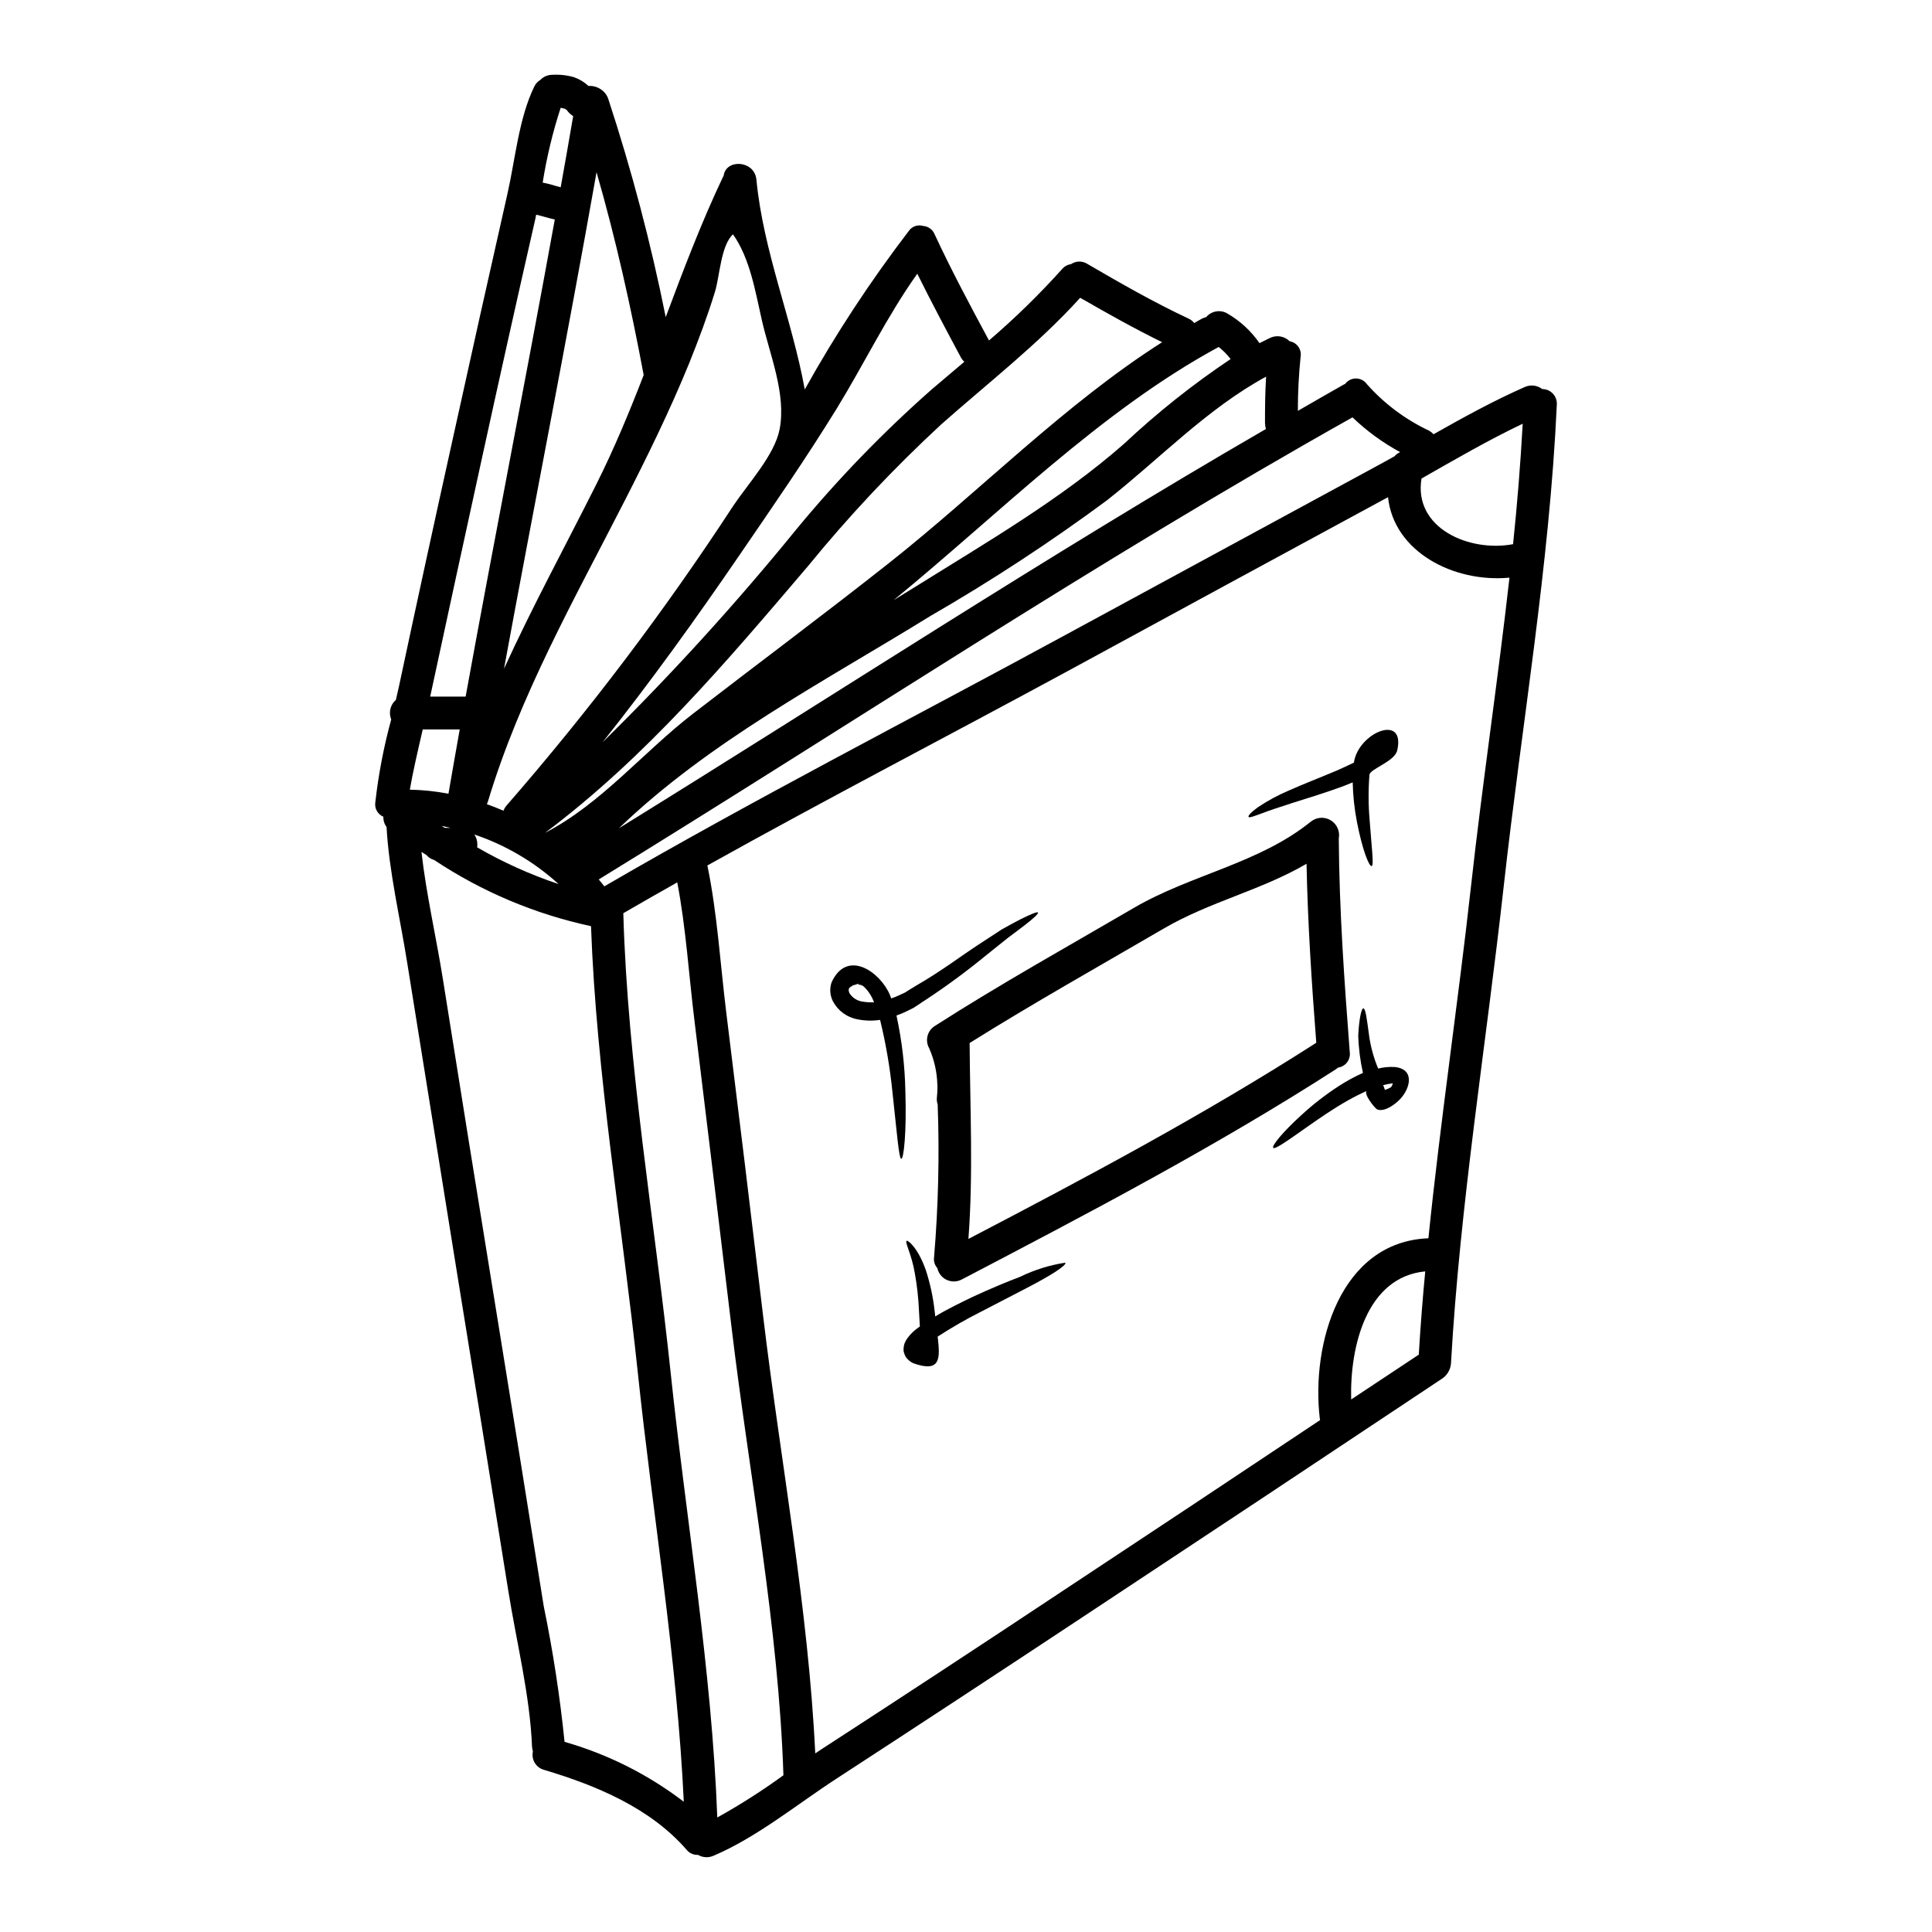 <?xml version="1.0" encoding="UTF-8"?>
<!-- Uploaded to: SVG Repo, www.svgrepo.com, Generator: SVG Repo Mixer Tools -->
<svg fill="#000000" width="800px" height="800px" version="1.1" viewBox="144 144 512 512" xmlns="http://www.w3.org/2000/svg">
 <g>
  <path d="m552.71 247.1c1.078 0 2.109 0.449 2.844 1.242 0.73 0.793 1.098 1.852 1.016 2.93-1.934 42.453-9.367 85.262-14.051 127.44-4.668 42.035-11.629 84.48-14 126.74l-0.004 0.004c-0.152 1.5-0.934 2.867-2.148 3.766-31.945 21.277-63.922 42.488-95.93 63.633-21.516 14.238-43.086 28.395-64.703 42.469-10.406 6.754-21.164 15.598-32.645 20.469-1.328 0.59-2.859 0.504-4.113-0.23-1.195 0.059-2.344-0.473-3.074-1.418-9.625-11.047-23.973-17.02-37.715-21.109-2.137-0.578-3.441-2.734-2.961-4.894-0.121-0.398-0.199-0.809-0.23-1.223-0.551-13.742-4.172-27.945-6.32-41.512-4.488-28.031-9.012-56.055-13.562-84.07-4.41-27.367-8.805-54.754-13.195-82.16-1.855-11.773-4.809-24.035-5.481-36.008-0.582-0.785-0.879-1.746-0.836-2.723-1.504-0.625-2.387-2.191-2.144-3.797 0.836-7.426 2.246-14.777 4.215-21.984-0.742-1.816-0.242-3.906 1.242-5.188 0.266-1.18 0.555-2.406 0.816-3.594 4.664-21.887 9.418-43.754 14.262-65.605 4.754-21.629 9.578-43.246 14.469-64.855 2.059-9.012 3.016-20.074 7.133-28.496h-0.004c0.348-0.723 0.902-1.328 1.594-1.738 0.816-0.867 1.957-1.359 3.148-1.363 1.957-0.121 3.918 0.094 5.801 0.641 1.418 0.5 2.723 1.289 3.824 2.316 1.301-0.09 2.586 0.312 3.598 1.133 0.035 0.035 0.07 0.066 0.113 0.09 0.062 0.082 0.145 0.148 0.234 0.199 0.578 0.531 1.016 1.199 1.273 1.945 6.234 18.973 11.324 38.305 15.25 57.891 4.699-12.551 9.422-25.043 15.191-37.191 0.059-0.09 0.117-0.145 0.145-0.203 0.52-4.609 8.203-4.231 8.695 0.957 1.828 19.047 9.395 36.848 12.816 55.605v-0.004c8.164-14.645 17.379-28.68 27.566-41.992 0.844-1.227 2.379-1.762 3.801-1.332 1.352 0.094 2.531 0.949 3.043 2.203 4.438 9.566 9.422 18.871 14.41 28.145l-0.004 0.004c6.848-5.867 13.309-12.172 19.336-18.875 0.605-0.738 1.465-1.223 2.41-1.359 1.301-0.883 3.004-0.906 4.328-0.059 8.785 5.117 17.598 10.176 26.816 14.492v0.004c0.59 0.262 1.109 0.668 1.508 1.18 0.695-0.395 1.363-0.812 2.059-1.18 0.352-0.168 0.723-0.297 1.102-0.395 1.352-1.602 3.637-2.035 5.477-1.043 3.441 1.973 6.398 4.684 8.66 7.941 0.957-0.465 1.914-0.957 2.875-1.422 1.73-0.789 3.773-0.418 5.117 0.93 0.93 0.156 1.762 0.684 2.305 1.453 0.547 0.773 0.758 1.734 0.59 2.664-0.488 4.758-0.73 9.539-0.723 14.32 4.117-2.363 8.176-4.723 12.293-7.043 0.086-0.031 0.145-0.031 0.203-0.059 0.676-0.93 1.758-1.48 2.906-1.477 1.148 0.008 2.227 0.566 2.891 1.504 4.613 5.199 10.238 9.402 16.531 12.352 0.418 0.254 0.797 0.566 1.129 0.926 7.941-4.492 15.945-8.898 24.18-12.52 1.527-0.684 3.301-0.477 4.629 0.539zm-7.731 41.113c1.102-10.629 1.969-21.277 2.551-31.918-9.105 4.328-18.004 9.508-26.816 14.523-2.172 13.125 12.613 19.586 24.266 17.395zm-0.957 8.871c-14.844 1.391-30.672-6.898-32.18-21.336-0.289 0.18-0.59 0.348-0.898 0.492-27.832 15.074-55.645 30.18-83.445 45.312-31.918 17.32-64.297 34.094-96.039 51.805 2.637 12.727 3.422 26.18 5.016 39.051 3.332 26.875 6.598 53.758 9.797 80.652 4.555 38.066 11.945 77.168 13.777 115.61 0.434-0.293 0.898-0.609 1.336-0.898 21.625-14.031 43.191-28.188 64.703-42.469 22.609-14.934 45.195-29.922 67.75-44.965l-0.086-0.438c-2.316-19.77 5.422-46.82 28.789-47.746 3.188-31.219 7.871-62.441 11.309-93.465 2.988-27 7.098-54.309 10.172-81.59zm-24.031 205.91c0.438-7.348 1.008-14.699 1.711-22.062-15.512 1.477-20.004 19.828-19.629 33.945 5.977-3.969 11.945-7.91 17.918-11.883zm-6.438-238.07c0.41-0.48 0.926-0.859 1.508-1.102-4.606-2.492-8.855-5.594-12.637-9.219-68.129 38.238-133.18 81.578-199.75 122.46 0.492 0.578 0.988 1.18 1.48 1.828 39.832-23.164 81.027-44.242 121.5-66.242 27.629-14.977 55.258-29.965 82.887-44.969 1.68-0.895 3.332-1.824 5.012-2.754zm-34.051-7.246c-0.172-0.508-0.258-1.039-0.266-1.574 0-4 0.031-8.176 0.293-12.293-15.711 8.555-28.117 21.715-42.152 32.758v0.004c-14.992 11.09-30.605 21.32-46.762 30.641-28.211 17.426-58.562 33.164-82.598 56.285 57.137-35.316 113.35-72.164 171.48-105.82zm-9.363-18.527h-0.004c-0.93-1.195-2-2.277-3.191-3.215v0.027c-31.488 17.074-58.184 44.242-86.129 67.086 1.793-1.102 3.594-2.231 5.418-3.332 18.895-11.809 38.789-23.309 55.578-38.039h0.004c8.805-8.27 18.277-15.805 28.312-22.527zm-18.16-4.465c-7.391-3.625-14.562-7.652-21.715-11.77-11.219 12.379-24.352 22.496-36.816 33.543-12.656 11.695-24.477 24.27-35.371 37.629-21.508 25.25-42.961 50.648-69.629 70.621 14.902-7.711 26.094-21.484 39.309-31.656 17.25-13.309 34.762-26.352 51.863-39.859 24.062-19.02 46.352-41.949 72.359-58.508zm-61.082 12.527c2.871-2.438 5.769-4.867 8.66-7.336-0.359-0.328-0.664-0.707-0.898-1.133-3.938-7.359-7.871-14.727-11.566-22.207-8.062 11.336-14.059 23.832-21.336 35.715-8.148 13.223-17.02 26.062-25.801 38.879-11.566 16.902-23.516 33.539-36.266 49.57l-0.004 0.004c18.141-17.828 35.273-36.652 51.324-56.383 10.961-13.301 22.961-25.707 35.887-37.109zm-40.297 10.578c1.828-9.445-2.664-19.883-4.723-29.047-1.711-7.477-3.102-16.23-7.625-22.641-3.219 2.898-3.543 11.277-4.785 15.25-1.969 6.406-4.328 12.699-6.84 18.934-5.074 12.434-10.988 24.496-17.105 36.469-13.305 26.035-27.828 51.66-36.266 79.809h-0.004c-0.059 0.188-0.137 0.375-0.23 0.551 1.48 0.523 2.961 1.102 4.41 1.738h-0.004c0.195-0.535 0.492-1.023 0.871-1.449 21.828-25.059 41.898-51.598 60.066-79.426 3.945-5.863 10.93-13.43 12.234-20.188zm1.016 356.67c-1.273-39.359-9.055-79.434-13.715-118.43-3.25-27.137-6.527-54.262-9.84-81.379-1.508-12.113-2.262-24.758-4.582-36.812-4.785 2.691-9.547 5.414-14.293 8.172 1.129 40.473 8.32 81.609 12.551 121.82 4.09 38.902 10.902 78.648 12.352 117.82h0.004c6.062-3.367 11.914-7.106 17.523-11.188zm-26.406 7.016c-1.766-37.832-8.234-76.098-12.176-113.64-4.117-39.082-10.988-79.027-12.41-118.39-14.832-3.188-28.938-9.141-41.57-17.543-0.797-0.211-1.504-0.668-2.027-1.301-0.438-0.262-0.902-0.551-1.336-0.84 1.273 11.277 3.938 22.727 5.684 33.742 4.461 28.094 8.973 56.168 13.535 84.23 4.438 27.309 8.832 54.625 13.191 81.957 2.445 11.871 4.285 23.859 5.512 35.918 11.434 3.262 22.152 8.648 31.598 15.871zm-10.629-378.09c-3.394-18.105-7.391-36.066-12.492-53.75-7.769 43.949-16.441 87.695-24.523 131.59 7.566-16.555 16.293-32.586 24.465-48.879 4.738-9.449 8.766-19.164 12.551-28.961zm-21.988-49.777c1.129-6.297 2.231-12.551 3.305-18.84-0.633-0.395-1.188-0.906-1.625-1.508-0.086-0.117-0.055-0.145-0.395-0.32-0.059-0.035-0.117-0.074-0.172-0.117-0.238-0.074-0.48-0.129-0.727-0.172-0.066-0.016-0.137-0.035-0.203-0.062h-0.199c-2.109 6.465-3.699 13.086-4.762 19.805 0.723 0.145 1.449 0.293 2.144 0.492 0.695 0.199 1.508 0.465 2.258 0.637h0.004c0.121 0.043 0.242 0.07 0.371 0.086zm-1.574 8.555c-1.652-0.348-3.273-0.898-4.93-1.273-0.086 0.395-0.145 0.789-0.23 1.16-4.809 21.105-9.523 42.238-14.145 63.402-4.582 20.934-9.125 41.852-13.625 62.762-0.027 0.113-0.055 0.262-0.086 0.395h9.395c7.656-42.199 15.977-84.266 23.629-126.45zm-20.582 166.38c6.852 3.969 14.086 7.231 21.598 9.742-6.457-5.875-14.055-10.344-22.324-13.137 0.656 1.004 0.918 2.211 0.734 3.394zm-7.59-14.199c0.988-5.684 1.969-11.363 2.988-17.047h-9.801c-1.305 5.625-2.695 11.656-3.422 15.973 3.438 0.062 6.859 0.422 10.234 1.074zm-0.984 9.055h1.418l-0.055-0.059c-0.723-0.172-1.48-0.32-2.203-0.465 0.289 0.16 0.551 0.332 0.84 0.523z"/>
  <path d="m513.56 426.76c5.453 0.52 4.231 5.652 1.449 8.555-1.305 1.363-4.027 3.391-5.973 2.723-0.723-0.262-3.938-4.465-2.754-4.957v0.004c-1.793 0.781-3.547 1.664-5.246 2.637-3.852 2.199-7.188 4.523-10.027 6.496-5.598 3.938-9.133 6.496-9.598 5.973-0.438-0.465 2.231-3.918 7.449-8.66l0.004-0.004c3.059-2.82 6.352-5.379 9.84-7.652 2.066-1.348 4.238-2.531 6.492-3.543-0.734-3.254-1.152-6.574-1.246-9.914 0.23-4.609 0.871-7.25 1.363-7.191 0.582 0.059 0.902 2.695 1.48 6.957l-0.004 0.004c0.414 3.09 1.23 6.109 2.438 8.984 1.418-0.344 2.879-0.48 4.332-0.41zm-0.844 5.246 0.004 0.004c0.195-0.281 0.328-0.598 0.395-0.93-0.863 0.105-1.715 0.273-2.551 0.496 0.145 0.395 0.32 0.84 0.465 1.273 0.066-0.023 0.133-0.055 0.199-0.086 0.348-0.117 0.688-0.266 1.016-0.438l0.395-0.203c0.02-0.047 0.047-0.09 0.082-0.125z"/>
  <path d="m502.8 346.1c1.102-7.91 13.746-13.191 11.48-3.246-0.695 3.016-7.219 4.871-7.363 6.496-0.316 4.019-0.297 8.059 0.059 12.078 0.523 7.363 1.18 11.914 0.523 12.086s-2.438-4.176-3.887-11.656v0.004c-0.676-3.469-1.055-6.988-1.133-10.523-0.812 0.348-1.621 0.664-2.434 0.984-4.93 1.828-9.422 3.148-13.102 4.328-3.68 1.18-6.691 2.176-8.641 2.93-2.059 0.754-3.246 1.215-3.422 0.902-0.172-0.316 0.637-1.219 2.465-2.551 2.633-1.762 5.43-3.269 8.352-4.496 3.625-1.625 8-3.305 12.672-5.277 1.445-0.637 2.922-1.332 4.43-2.059z"/>
  <path d="m501.7 422.83c0.137 0.953-0.117 1.922-0.699 2.688-0.582 0.77-1.445 1.273-2.402 1.402-0.176 0.141-0.324 0.262-0.496 0.395-31.98 20.57-65.633 38.195-99.289 55.793-1.234 0.633-2.695 0.652-3.953 0.059-1.254-0.598-2.16-1.742-2.453-3.098-0.711-0.789-1.027-1.855-0.871-2.902 1.129-13.457 1.449-26.973 0.957-40.469-0.172-0.508-0.25-1.043-0.23-1.574 0.113-1.059 0.172-2.125 0.172-3.191-0.023-0.141-0.031-0.285-0.027-0.43-0.082-3.352-0.82-6.652-2.172-9.715-1.168-2.082-0.473-4.711 1.574-5.941 17.191-11.02 35.109-20.992 52.742-31.285 15.047-8.785 33.137-11.742 46.84-22.828v0.004c1.504-1.211 3.602-1.352 5.254-0.355 1.656 0.996 2.512 2.918 2.144 4.812v0.086c0.129 18.902 1.461 37.715 2.91 56.551zm-8.871-2.465c-1.219-15.801-2.262-31.625-2.582-47.457-12.059 7.047-25.629 10.031-37.887 17.191-17.164 10-34.559 19.77-51.398 30.309 0.113 17.32 0.984 34.637-0.32 51.922 31.277-16.324 62.445-32.91 92.188-51.984z"/>
  <path d="m426.33 478.62c0.395 0.691-3.742 3.363-10.582 6.894-3.422 1.77-7.477 3.856-11.973 6.207h-0.004c-3.875 1.957-7.637 4.125-11.277 6.492 0.609 5.512 1.043 9.742-6.496 7.047l0.004-0.004c-0.758-0.363-1.414-0.902-1.914-1.574-0.305-0.523-0.52-1.09-0.637-1.684-0.023-0.543 0.023-1.09 0.145-1.621 0.215-0.695 0.559-1.344 1.016-1.914 0.66-0.879 1.441-1.66 2.316-2.32 0.293-0.227 0.551-0.375 0.844-0.605-0.09-1.422-0.145-2.809-0.23-4.144-0.141-3.301-0.5-6.59-1.078-9.844-0.871-5.246-2.781-8.434-2.172-8.727 0.375-0.199 3.102 2.031 5.117 7.945v0.004c1.078 3.34 1.824 6.777 2.231 10.262 0.086 0.578 0.145 1.215 0.203 1.828 3.422-2.059 6.781-3.652 9.941-5.188 4.668-2.148 8.93-3.938 12.551-5.305l0.004-0.004c3.789-1.844 7.828-3.106 11.992-3.746z"/>
  <path d="m419.08 385.83c0.172 0.293-1.129 1.508-3.566 3.394-1.215 0.93-2.723 2.059-4.465 3.363-1.707 1.363-3.652 2.93-5.824 4.668v-0.004c-5.051 4.152-10.316 8.031-15.773 11.629-0.789 0.492-1.539 1.012-2.316 1.535l-0.609 0.395-0.395 0.262-0.352 0.172-1.391 0.695c-0.906 0.465-1.848 0.859-2.812 1.18 0.008 0.098 0.027 0.199 0.059 0.293 1.391 6.461 2.156 13.043 2.293 19.656 0.352 11.16-0.434 18.031-1.074 18.031s-1.156-6.871-2.363-17.832c-0.641-6.336-1.715-12.625-3.219-18.812-0.031-0.055-0.051-0.113-0.055-0.176-1.977 0.297-3.988 0.25-5.945-0.145-2.809-0.512-5.227-2.285-6.555-4.812-0.781-1.551-0.906-3.352-0.34-4.992 4.113-8.984 12.988-2.723 15.508 3.453 0.117 0.262 0.172 0.52 0.293 0.812l-0.004-0.004c0.766-0.242 1.512-0.543 2.234-0.895l1.18-0.551 0.262-0.117-0.004-0.004c0.023 0 0.043-0.012 0.059-0.027 0.059-0.059 0.145-0.086 0.172-0.117l0.578-0.375c0.816-0.492 1.598-0.957 2.383-1.453 6.434-3.707 11.449-7.566 16.137-10.629 2.316-1.508 4.438-2.902 6.297-4.117 1.945-1.102 3.652-2 5.047-2.727 2.797-1.383 4.371-2.019 4.562-1.75zm-43.457 23.773c-0.027-0.059-0.027-0.113-0.055-0.145h-0.004c-0.559-1.488-1.438-2.832-2.582-3.938-0.359-0.344-0.832-0.551-1.328-0.578h-0.176v-0.262l-0.75 0.262-0.754 0.203c-0.086 0.055-0.145 0.141-0.23 0.199-0.812 0.395-1.043 0.844-0.637 1.828l-0.008 0.004c0.734 1.176 1.938 1.988 3.305 2.231 1.062 0.188 2.141 0.258 3.215 0.211zm-4.203-5.551c0.027-0.059 0.027-0.086 0-0.086z"/>
  <path d="m371.42 403.96c0.027 0 0.027 0.027 0 0.086z"/>
 </g>
</svg>